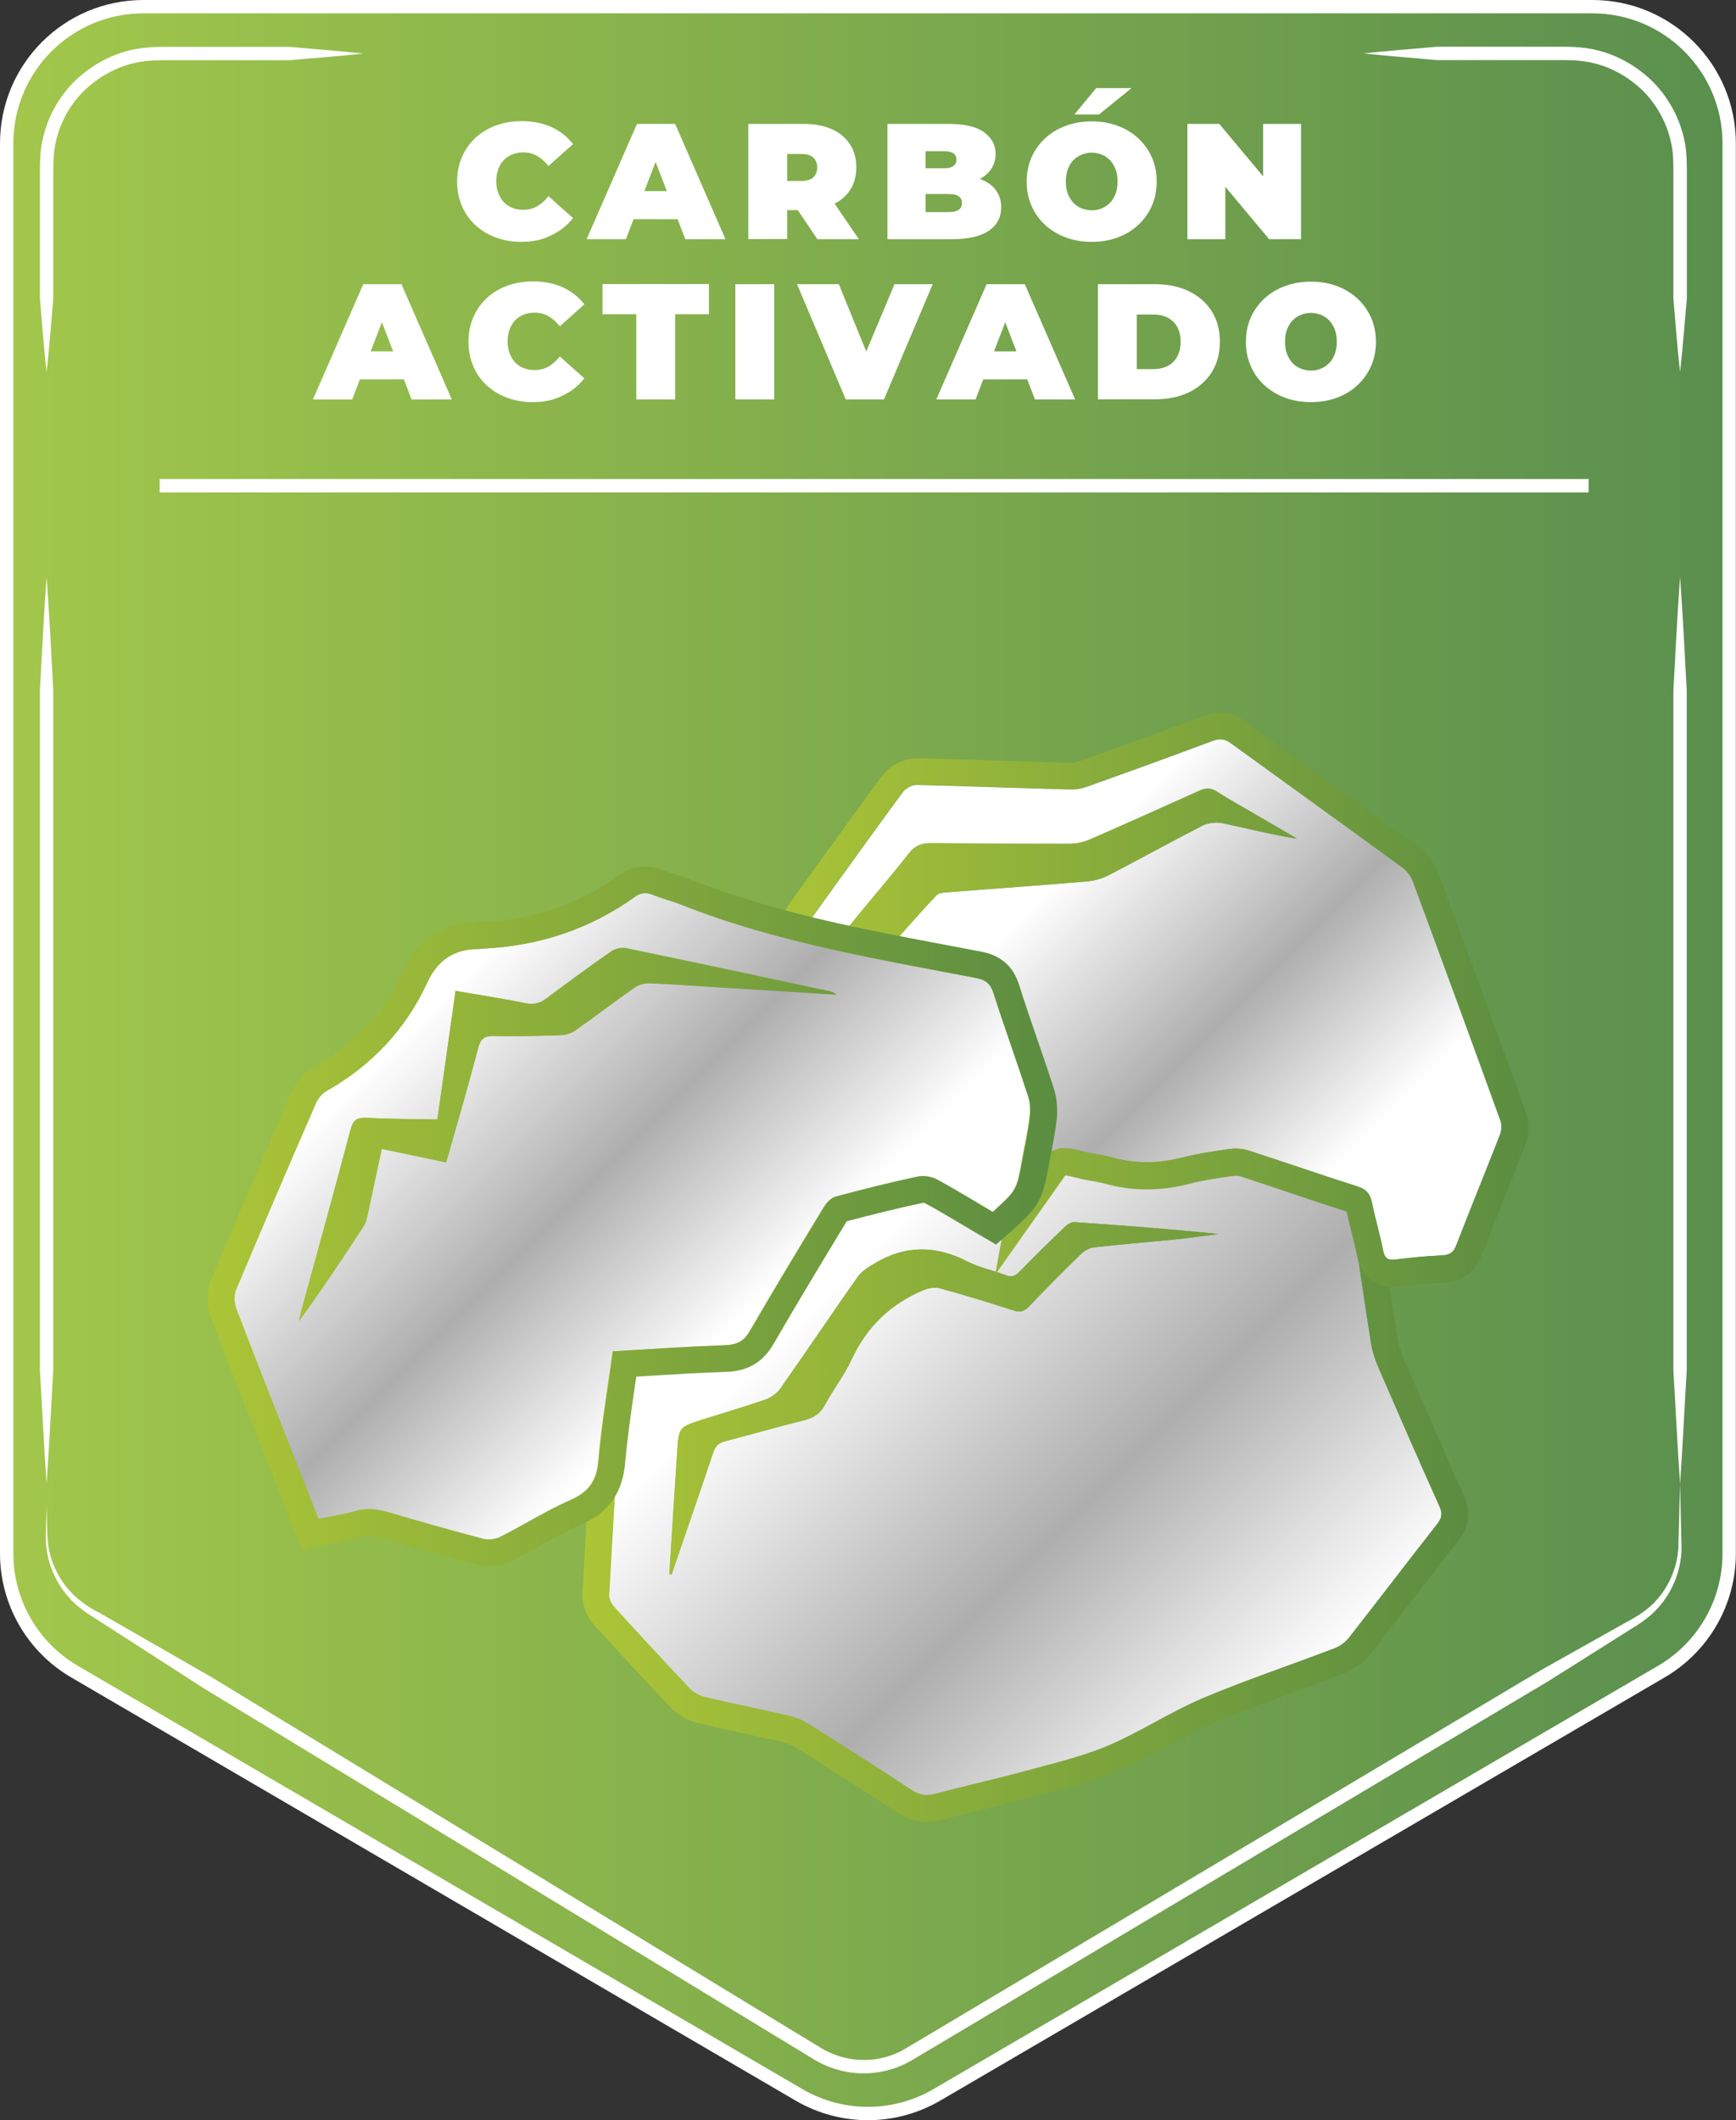 <svg xmlns="http://www.w3.org/2000/svg" xmlns:xlink="http://www.w3.org/1999/xlink" x="0px" y="0px" viewBox="0 0 130.03 158.75" style="enable-background:new 0 0 130.03 158.75;" xml:space="preserve"><rect x="0" y="0" width="130.03" height="158.75" fill="#333333" stroke="none"/> <style type="text/css"> .st0{fill:url(#SVGID_1_);stroke:#FFFFFF;stroke-miterlimit:10;} .st1{fill:none;stroke:#FFFFFF;stroke-miterlimit:10;} .st2{fill:url(#SVGID_2_);} .st3{fill:url(#SVGID_3_);} .st4{fill:url(#SVGID_4_);} .st5{fill:url(#SVGID_5_);} .st6{fill:url(#SVGID_6_);} .st7{fill:url(#SVGID_7_);} .st8{fill:#FFFFFF;} </style> <g id="Layer_1"> <g> <linearGradient id="SVGID_1_" gradientUnits="userSpaceOnUse" x1="-255.507" y1="79.376" x2="-126.478" y2="79.376" gradientTransform="matrix(1 0 0 1 256.007 0)"> <stop offset="0" style="stop-color:#A2C74B"></stop> <stop offset="0.999" style="stop-color:#5A8F4E"></stop> </linearGradient> <path class="st0" d="M0.5,10.74v105.58c0,3.64,1.93,7,5.07,8.84l54.28,31.7c3.19,1.86,7.13,1.86,10.32,0l54.28-31.7 c3.14-1.84,5.07-5.2,5.07-8.84V10.74c0-5.65-4.58-10.24-10.24-10.24H10.74C5.08,0.5,0.5,5.08,0.5,10.74z"></path> <line class="st1" x1="11.96" y1="36.37" x2="118.99" y2="36.37"></line> </g> <g> <g> <linearGradient id="SVGID_2_" gradientUnits="userSpaceOnUse" x1="56.747" y1="88.663" x2="98.294" y2="130.21"> <stop offset="0.158" style="stop-color:#FFFFFF"></stop> <stop offset="0.585" style="stop-color:#AEAEAF"></stop> <stop offset="0.949" style="stop-color:#FFFFFF"></stop> </linearGradient> <path class="st2" d="M107.81,112.79c-1.56-3.49-3.09-6.99-4.61-10.49c-0.25-0.58-0.43-1.2-0.53-1.82 c-0.51-3.26-0.99-6.53-1.45-9.8c-0.08-0.57-0.31-0.84-0.85-1.02c-2.13-0.74-4.25-1.54-6.37-2.28c-0.31-0.11-0.68-0.17-1-0.12 c-1.14,0.18-2.29,0.37-3.41,0.64c-1.92,0.47-3.8,0.61-5.73,0.05c-0.99-0.29-2.04-0.39-3.05-0.64c-0.58-0.14-0.97-0.01-1.39,0.39 c-1.18,1.15-2.39,2.28-3.61,3.42c-0.55,0.52-1.1,1.03-1.66,1.56c-1.53-0.99-3.02-1.99-4.55-2.92c-0.32-0.2-0.82-0.28-1.18-0.19 c-1.66,0.38-3.32,0.81-4.96,1.29c-0.39,0.12-0.82,0.44-1.03,0.79c-1.95,3.19-3.87,6.39-5.76,9.61c-0.3,0.51-0.64,0.7-1.23,0.73 c-2.92,0.13-5.83,0.32-8.8,0.5c-0.02,0.09-0.03,0.16-0.04,0.21c-0.01,0.05-0.02,0.09-0.02,0.14c-0.33,5.55-0.67,11.09-0.98,16.64 c-0.01,0.3,0.19,0.66,0.4,0.89c1.87,2.06,3.76,4.1,5.67,6.12c0.28,0.29,0.7,0.51,1.09,0.6c2.11,0.5,4.24,0.93,6.36,1.42 c0.49,0.12,0.99,0.32,1.42,0.59c2.6,1.63,5.18,3.28,7.75,4.97c0.56,0.36,1.05,0.45,1.69,0.28c2.24-0.59,4.5-1.09,6.74-1.7 c2.09-0.56,4.22-1.05,6.2-1.89c2.45-1.03,4.69-2.53,7.13-3.57c3.25-1.38,6.61-2.49,9.9-3.75c0.41-0.16,0.81-0.46,1.08-0.8 c2.22-2.82,4.39-5.68,6.61-8.51C108,113.66,108.05,113.32,107.81,112.79z M88.09,92.8c-2.04,0.21-4.1,0.37-6.14,0.6 c-0.36,0.04-0.75,0.28-1.02,0.54c-1.31,1.27-2.6,2.57-3.85,3.89c-0.38,0.4-0.71,0.44-1.21,0.28c-1.82-0.59-3.65-1.15-5.49-1.65 c-0.36-0.1-0.83-0.02-1.19,0.13c-2.47,1.03-4.26,2.75-5.4,5.2c-0.54,1.18-1.36,2.22-1.98,3.37c-0.36,0.68-0.86,1-1.58,1.18 c-1.97,0.49-3.91,1.06-5.88,1.56c-0.51,0.13-0.76,0.37-0.93,0.87c-1.02,3.04-2.07,6.07-3.11,9.11c-0.06,0-0.11-0.01-0.17-0.01 c0.2-3.06,0.39-6.11,0.59-9.17c0.12-1.85,0.13-1.85,1.89-2.41c1.57-0.5,3.16-0.96,4.72-1.5c0.42-0.15,0.86-0.47,1.12-0.83 c1.95-2.78,3.84-5.59,5.79-8.36c0.3-0.42,0.78-0.72,1.24-0.99c2.28-1.38,4.58-1.39,6.95-0.16c0.89,0.46,1.91,0.66,2.86,1.02 c0.44,0.17,0.73,0.11,1.06-0.24c1.11-1.14,2.25-2.26,3.4-3.36c0.19-0.18,0.49-0.38,0.72-0.36c3.6,0.24,7.2,0.53,10.8,0.89 C90.22,92.53,89.16,92.69,88.09,92.8z"></path> <linearGradient id="SVGID_3_" gradientUnits="userSpaceOnUse" x1="43.609" y1="110.822" x2="109.96" y2="110.822"> <stop offset="0" style="stop-color:#ACC537"></stop> <stop offset="0.999" style="stop-color:#5B8D41"></stop> </linearGradient> <path class="st3" d="M93.24,87.23c0.26,0,0.53,0.06,0.77,0.14c2.13,0.75,4.24,1.55,6.37,2.28c0.54,0.18,0.77,0.45,0.85,1.02 c0.45,3.27,0.94,6.54,1.45,9.8c0.09,0.62,0.28,1.24,0.53,1.82c1.51,3.51,3.04,7.01,4.61,10.49c0.24,0.52,0.19,0.87-0.16,1.32 c-2.22,2.82-4.39,5.68-6.61,8.51c-0.27,0.34-0.67,0.65-1.08,0.8c-3.29,1.26-6.65,2.38-9.9,3.75c-2.44,1.04-4.69,2.54-7.13,3.57 c-1.98,0.83-4.11,1.32-6.2,1.89c-2.24,0.61-4.5,1.11-6.74,1.7c-0.21,0.06-0.41,0.08-0.59,0.08c-0.38,0-0.73-0.12-1.1-0.36 c-2.57-1.69-5.16-3.34-7.75-4.97c-0.43-0.27-0.93-0.47-1.42-0.59c-2.11-0.49-4.24-0.92-6.35-1.42c-0.39-0.09-0.81-0.32-1.09-0.6 c-1.91-2.02-3.8-4.06-5.67-6.12c-0.21-0.23-0.41-0.59-0.4-0.89c0.31-5.55,0.65-11.09,0.98-16.64c0-0.04,0.01-0.09,0.02-0.14 c0.01-0.06,0.03-0.12,0.04-0.21c2.97-0.18,5.88-0.36,8.8-0.5c0.59-0.03,0.92-0.22,1.23-0.73c1.89-3.22,3.81-6.43,5.76-9.61 c0.21-0.35,0.63-0.67,1.03-0.79c1.63-0.48,3.29-0.91,4.96-1.29c0.1-0.02,0.2-0.03,0.31-0.03c0.3,0,0.63,0.08,0.87,0.23 c1.53,0.93,3.02,1.93,4.55,2.92c0.56-0.52,1.11-1.04,1.66-1.56c1.21-1.14,2.42-2.27,3.61-3.42c0.31-0.3,0.61-0.45,0.97-0.45 c0.13,0,0.27,0.02,0.42,0.06c1.01,0.25,2.06,0.35,3.05,0.64c0.88,0.25,1.75,0.36,2.61,0.36c1.04,0,2.07-0.16,3.12-0.41 c1.12-0.27,2.27-0.46,3.41-0.64C93.08,87.24,93.16,87.23,93.24,87.23 M75.72,95.56c-0.13,0-0.26-0.03-0.42-0.09 c-0.95-0.36-1.96-0.56-2.86-1.02c-1.15-0.59-2.28-0.89-3.4-0.89c-1.2,0-2.38,0.35-3.56,1.06c-0.45,0.27-0.94,0.57-1.24,0.99 c-1.95,2.77-3.84,5.58-5.79,8.36c-0.26,0.36-0.69,0.68-1.12,0.83c-1.56,0.54-3.14,1.01-4.72,1.5c-1.76,0.56-1.77,0.56-1.89,2.41 c-0.21,3.06-0.4,6.11-0.59,9.17c0.06,0,0.12,0.01,0.17,0.01c1.04-3.04,2.1-6.07,3.11-9.11c0.17-0.5,0.41-0.74,0.93-0.87 c1.96-0.5,3.91-1.07,5.88-1.56c0.72-0.18,1.22-0.5,1.58-1.18c0.61-1.15,1.43-2.19,1.98-3.37c1.14-2.45,2.93-4.17,5.4-5.2 c0.25-0.1,0.56-0.18,0.84-0.18c0.12,0,0.24,0.01,0.35,0.04c1.84,0.5,3.67,1.06,5.49,1.65c0.18,0.06,0.33,0.09,0.47,0.09 c0.27,0,0.49-0.11,0.74-0.37c1.26-1.32,2.54-2.62,3.85-3.89c0.27-0.26,0.66-0.5,1.02-0.54c2.04-0.24,4.09-0.4,6.14-0.6 c1.07-0.11,2.13-0.27,3.19-0.4c-3.6-0.37-7.2-0.65-10.8-0.89c-0.01,0-0.02,0-0.03,0c-0.23,0-0.51,0.19-0.69,0.36 c-1.15,1.1-2.29,2.22-3.4,3.36C76.15,95.45,75.95,95.56,75.72,95.56 M93.24,85.23c-0.18,0-0.35,0.01-0.52,0.04 c-1.22,0.19-2.4,0.39-3.59,0.68c-0.98,0.24-1.85,0.35-2.65,0.35c-0.72,0-1.39-0.09-2.05-0.29c-0.66-0.19-1.3-0.31-1.92-0.42 c-0.43-0.08-0.83-0.15-1.21-0.24c-0.31-0.08-0.6-0.11-0.89-0.11c-0.87,0-1.66,0.34-2.36,1.01c-1.2,1.16-2.43,2.32-3.59,3.4 l-0.52,0.48c-1.07-0.7-2.18-1.42-3.29-2.1c-0.54-0.33-1.22-0.52-1.91-0.52c-0.27,0-0.53,0.03-0.77,0.09 c-1.76,0.4-3.47,0.85-5.07,1.32c-0.87,0.25-1.7,0.9-2.17,1.67c-1.81,2.96-3.66,6.04-5.63,9.39c-2.21,0.1-4.42,0.24-6.57,0.37 l-2,0.12l-1.57,0.09l-0.28,1.55l-0.01,0.06c-0.01,0.04-0.02,0.08-0.02,0.11c-0.03,0.12-0.04,0.23-0.05,0.35l0,0.04l0,0.04 l-0.13,2.12c-0.29,4.76-0.58,9.68-0.85,14.53c-0.05,1.19,0.69,2.09,0.91,2.34c2.05,2.25,3.91,4.26,5.7,6.15 c0.56,0.58,1.32,1,2.1,1.18c1.11,0.26,2.25,0.51,3.39,0.76c0.99,0.22,1.98,0.43,2.96,0.66c0.29,0.07,0.58,0.19,0.82,0.33 c2.9,1.82,5.42,3.44,7.72,4.95c0.71,0.46,1.43,0.69,2.2,0.69c0.36,0,0.72-0.05,1.11-0.15c1.01-0.27,2.03-0.52,3.06-0.77 c1.21-0.3,2.46-0.6,3.69-0.94c0.38-0.1,0.77-0.21,1.16-0.31c1.75-0.46,3.55-0.93,5.29-1.66c1.32-0.56,2.57-1.23,3.78-1.88 c1.15-0.62,2.24-1.21,3.36-1.69c2.03-0.86,4.16-1.64,6.23-2.39c1.21-0.44,2.41-0.88,3.61-1.34c0.74-0.29,1.44-0.81,1.93-1.43 c1.11-1.42,2.21-2.84,3.31-4.27c1.09-1.42,2.19-2.83,3.29-4.24c0.82-1.03,0.96-2.17,0.41-3.37c-1.45-3.23-2.95-6.66-4.59-10.47 c-0.18-0.43-0.32-0.89-0.39-1.33c-0.52-3.32-1-6.61-1.44-9.77c-0.19-1.32-0.92-2.21-2.19-2.64c-1.19-0.41-2.37-0.84-3.55-1.27 c-0.93-0.34-1.87-0.68-2.8-1.01C94.21,85.32,93.71,85.23,93.24,85.23L93.24,85.23z"></path> </g> <g> <linearGradient id="SVGID_4_" gradientUnits="userSpaceOnUse" x1="76.097" y1="60.482" x2="102.912" y2="87.296"> <stop offset="0.158" style="stop-color:#FFFFFF"></stop> <stop offset="0.585" style="stop-color:#AEAEAF"></stop> <stop offset="0.949" style="stop-color:#FFFFFF"></stop> </linearGradient> <path class="st4" d="M63.63,69.36c-0.33,0.41-0.64,0.59-1.14,0.47c-0.03-0.01-0.07-0.02-0.11-0.03c-0.6-0.19-1.23-0.3-1.94-0.46 c0.15-0.24,0.24-0.43,0.36-0.6c2.27-3.15,4.53-6.31,6.83-9.43c0.21-0.29,0.69-0.54,1.04-0.53c3.85,0.09,7.69,0.24,11.54,0.34 c0.42,0.01,0.87-0.08,1.27-0.23c3.13-1.12,6.27-2.25,9.38-3.42c0.53-0.2,0.9-0.13,1.34,0.19c4.27,3.1,8.55,6.17,12.81,9.28 c0.35,0.25,0.66,0.66,0.81,1.06c2.2,5.94,4.38,11.9,6.54,17.86c0.12,0.31,0.12,0.74,0,1.06c-1.08,2.78-2.22,5.54-3.29,8.32 c-0.21,0.55-0.5,0.73-1.08,0.76c-1.15,0.05-2.31,0.16-3.46,0.31c-0.57,0.07-0.82-0.07-0.94-0.66c-0.24-1.22-0.6-2.42-0.85-3.64 c-0.13-0.63-0.42-0.96-1.06-1.17c-2.47-0.78-4.91-1.63-7.37-2.43c-0.27-0.09-0.53-0.18-0.8-0.26c-0.44-0.14-0.97-0.17-1.43-0.11 c-1.21,0.17-2.42,0.35-3.59,0.65c-1.78,0.45-3.53,0.47-5.3-0.04c-0.69-0.2-1.43-0.25-2.13-0.44c-1.1-0.3-2.16-0.5-2.98,0.66 c0.25-1.39,0.53-2.78,0.74-4.17c0.06-0.44,0.04-0.93-0.1-1.35c-0.9-2.72-1.85-5.42-2.75-8.14c-0.17-0.5-0.43-0.72-0.96-0.83 c-0.56-0.11-1.12-0.22-1.68-0.33c-2.13-0.43-4.27-0.88-6.51-1.34c1.16-1.3,2.22-2.51,3.33-3.68c0.16-0.17,0.53-0.19,0.8-0.21 c3.49-0.28,6.99-0.52,10.49-0.82c0.56-0.05,1.13-0.22,1.63-0.48c2.34-1.21,4.64-2.49,6.98-3.69c0.44-0.22,1.06-0.29,1.54-0.18 c1.83,0.38,3.65,0.86,5.54,1.15c-0.93-0.54-1.86-1.09-2.79-1.63c-1.08-0.63-2.17-1.23-3.22-1.9c-0.45-0.28-0.81-0.27-1.27-0.06 c-2.75,1.24-5.49,2.47-8.25,3.67c-0.44,0.19-0.94,0.3-1.42,0.31c-3.48,0.01-6.95,0-10.43-0.04c-0.72-0.01-1.22,0.18-1.69,0.77 C66.64,65.76,65.1,67.53,63.63,69.36z"></path> <linearGradient id="SVGID_5_" gradientUnits="userSpaceOnUse" x1="57.301" y1="74.838" x2="114.475" y2="74.838"> <stop offset="0" style="stop-color:#ACC537"></stop> <stop offset="0.999" style="stop-color:#5B8D41"></stop> </linearGradient> <path class="st5" d="M91.42,55.36c0.28,0,0.52,0.1,0.8,0.3c4.27,3.1,8.55,6.17,12.81,9.28c0.35,0.25,0.66,0.66,0.81,1.06 c2.2,5.94,4.38,11.9,6.54,17.86c0.12,0.31,0.12,0.74,0,1.06c-1.08,2.78-2.22,5.54-3.29,8.32c-0.21,0.55-0.5,0.73-1.08,0.76 c-1.15,0.05-2.31,0.16-3.46,0.31c-0.09,0.01-0.17,0.02-0.24,0.02c-0.4,0-0.6-0.18-0.7-0.68c-0.24-1.22-0.6-2.42-0.85-3.64 c-0.13-0.63-0.42-0.96-1.06-1.17c-2.47-0.78-4.91-1.63-7.37-2.43c-0.27-0.09-0.53-0.18-0.8-0.26C93.23,86.05,92.9,86,92.58,86 c-0.16,0-0.32,0.01-0.47,0.03c-1.21,0.17-2.42,0.35-3.59,0.65c-0.88,0.22-1.75,0.34-2.62,0.34c-0.89,0-1.78-0.12-2.68-0.38 c-0.69-0.2-1.43-0.25-2.13-0.44c-0.46-0.12-0.91-0.23-1.34-0.23c-0.6,0-1.16,0.21-1.64,0.89c0.25-1.39,0.53-2.78,0.74-4.17 c0.06-0.44,0.04-0.93-0.1-1.35c-0.9-2.72-1.85-5.42-2.75-8.14c-0.17-0.5-0.43-0.72-0.96-0.83c-0.56-0.11-1.12-0.22-1.69-0.33 c-2.13-0.43-4.27-0.88-6.51-1.34c1.16-1.3,2.22-2.51,3.33-3.68c0.16-0.17,0.53-0.19,0.8-0.21c3.49-0.28,6.99-0.52,10.49-0.82 c0.56-0.05,1.13-0.22,1.63-0.48c2.34-1.21,4.64-2.49,6.98-3.69c0.3-0.15,0.69-0.23,1.06-0.23c0.17,0,0.33,0.02,0.48,0.05 c1.83,0.38,3.65,0.86,5.54,1.15c-0.93-0.54-1.86-1.09-2.79-1.63c-1.08-0.63-2.17-1.23-3.22-1.9c-0.24-0.15-0.45-0.22-0.67-0.22 c-0.19,0-0.39,0.05-0.61,0.15c-2.75,1.24-5.49,2.47-8.25,3.67c-0.44,0.19-0.94,0.3-1.42,0.31c-0.78,0-1.56,0-2.34,0 c-2.69,0-5.39-0.01-8.08-0.05c-0.02,0-0.03,0-0.05,0c-0.7,0-1.19,0.19-1.64,0.77c-1.45,1.84-3,3.61-4.47,5.44 c-0.26,0.33-0.51,0.51-0.85,0.51c-0.09,0-0.18-0.01-0.29-0.04c-0.03-0.01-0.07-0.02-0.11-0.03c-0.6-0.19-1.23-0.3-1.94-0.46 c0.15-0.24,0.24-0.43,0.36-0.6c2.27-3.15,4.53-6.31,6.83-9.43c0.21-0.28,0.68-0.53,1.03-0.53c0,0,0.01,0,0.01,0 c3.85,0.09,7.69,0.24,11.54,0.34c0.03,0,0.05,0,0.08,0c0.4,0,0.81-0.09,1.19-0.23c3.13-1.12,6.27-2.25,9.38-3.42 C91.08,55.4,91.25,55.36,91.42,55.36 M91.42,53.36c-0.41,0-0.81,0.08-1.24,0.24c-2.75,1.03-5.73,2.11-9.36,3.41 c-0.2,0.07-0.38,0.11-0.52,0.11c-1.65-0.04-3.27-0.1-4.89-0.15c-2.23-0.07-4.45-0.14-6.68-0.19l-0.02,0h-0.03 c-0.99,0-2.05,0.54-2.64,1.35c-1.87,2.54-3.74,5.14-5.56,7.66l-1.29,1.79c-0.14,0.19-0.24,0.37-0.34,0.53 c-0.03,0.06-0.07,0.13-0.11,0.2l-1.44,2.37l2.7,0.62c0.23,0.05,0.46,0.1,0.68,0.15c0.42,0.09,0.78,0.16,1.1,0.27 c0.07,0.02,0.15,0.04,0.23,0.07c0.26,0.06,0.52,0.1,0.77,0.1c0.12,0,0.25-0.01,0.37-0.02l-0.1,0.12l3.4,0.7l1.73,0.36 c1.63,0.34,3.21,0.67,4.79,0.98l0.85,0.17l0.43,0.09c0.38,1.12,0.76,2.23,1.14,3.35c0.5,1.46,0.99,2.91,1.48,4.37 c0.03,0.08,0.04,0.26,0.02,0.43c-0.15,0.96-0.33,1.95-0.51,2.92c-0.07,0.4-0.15,0.79-0.22,1.19l-1.62,8.9l5.22-7.39 c0.01-0.02,0.02-0.03,0.03-0.04c0.25,0.01,0.6,0.11,0.8,0.16c0.42,0.11,0.84,0.19,1.2,0.25c0.33,0.06,0.63,0.11,0.89,0.18 c1.05,0.3,2.14,0.45,3.22,0.45c1.02,0,2.06-0.13,3.11-0.4c1.09-0.28,2.27-0.46,3.38-0.61c0.06-0.01,0.12-0.01,0.19-0.01 c0.13,0,0.26,0.02,0.35,0.05c0.26,0.08,0.51,0.16,0.76,0.25c0.98,0.32,1.94,0.64,2.9,0.97c1.39,0.47,2.83,0.95,4.27,1.41 c0.12,0.55,0.25,1.07,0.38,1.57c0.16,0.62,0.3,1.21,0.42,1.79c0.29,1.43,1.28,2.29,2.66,2.29c0.15,0,0.31-0.01,0.49-0.03 c1.21-0.15,2.29-0.25,3.3-0.29c1.74-0.08,2.51-1.14,2.86-2.03c0.54-1.39,1.09-2.77,1.64-4.15c0.56-1.39,1.11-2.78,1.65-4.17 c0.29-0.77,0.3-1.69,0.01-2.47c-2.14-5.92-4.35-11.93-6.54-17.86c-0.29-0.77-0.84-1.49-1.51-1.98c-2.45-1.79-4.9-3.56-7.36-5.33 c-1.82-1.31-3.64-2.63-5.46-3.95C92.76,53.58,92.12,53.36,91.42,53.36L91.42,53.36z"></path> </g> <g> <linearGradient id="SVGID_6_" gradientUnits="userSpaceOnUse" x1="26.94" y1="71.696" x2="56.172" y2="100.928"> <stop offset="0.158" style="stop-color:#FFFFFF"></stop> <stop offset="0.585" style="stop-color:#AEAEAF"></stop> <stop offset="0.949" style="stop-color:#FFFFFF"></stop> </linearGradient> <path class="st6" d="M77.01,82.09c-0.84-2.59-1.77-5.14-2.6-7.74c-0.23-0.71-0.59-0.99-1.3-1.12c-3.64-0.7-7.29-1.35-10.9-2.16 c-3.8-0.86-7.56-1.89-11.21-3.34c-0.67-0.27-1.39-0.43-2.05-0.71c-0.54-0.23-1-0.18-1.46,0.16c-3.39,2.42-7.18,3.65-11.32,3.85 c-0.09,0-0.17,0.03-0.26,0.03c-1.88-0.02-3.14,0.78-3.96,2.55c-1.62,3.51-4.17,6.19-7.55,8.1c-0.34,0.19-0.63,0.59-0.8,0.97 c-2.01,4.62-4,9.25-5.95,13.89c-0.17,0.39-0.15,0.96,0,1.37c1.16,3.09,2.38,6.15,3.59,9.22c0.85,2.18,1.71,4.35,2.59,6.58 c0.96-0.2,1.88-0.34,2.76-0.59c0.88-0.26,1.69-0.15,2.54,0.1c2.33,0.69,4.67,1.35,7.02,1.97c0.39,0.11,0.92,0.05,1.29-0.13 c1.78-0.9,3.48-1.98,5.3-2.78c1.39-0.61,1.95-1.47,2.07-2.97c0.19-2.25,0.55-4.49,0.88-6.78c0.06-0.45,0.13-0.91,0.19-1.37 c2.9-0.17,5.67-0.36,8.44-0.46c0.88-0.03,1.39-0.3,1.84-1.08c1.81-3.13,3.69-6.23,5.57-9.32c0.19-0.31,0.53-0.64,0.86-0.73 c2.04-0.55,4.1-1.06,6.16-1.5c0.44-0.09,1.02,0.02,1.43,0.24c1.42,0.77,2.79,1.62,4.15,2.42c0.23-0.2,0.42-0.38,0.59-0.54 c1.21-1.12,1.26-1.36,1.61-3.28c0.19-1.05,0.43-2.1,0.56-3.16C77.2,83.22,77.18,82.61,77.01,82.09z M53.13,73.88 c-1.5-0.09-3-0.21-4.51-0.26c-0.36-0.01-0.79,0.12-1.09,0.33c-1.5,1.04-2.94,2.16-4.43,3.2c-0.3,0.21-0.73,0.35-1.1,0.36 c-1.68,0.06-3.36,0.09-5.04,0.06c-0.72-0.02-0.98,0.25-1.15,0.93c-0.66,2.55-1.4,5.08-2.12,7.61c-0.08,0.27-0.16,0.54-0.27,0.92 c-1.65-0.35-3.2-0.67-4.82-1.01c-0.36,1.64-0.69,3.22-1.03,4.8c-0.08,0.34-0.13,0.71-0.32,0.98c-1.56,2.39-3.15,4.77-4.85,7.11 c0.06-0.27,0.12-0.53,0.18-0.79c1.24-4.52,2.49-9.04,3.69-13.57c0.19-0.71,0.5-0.89,1.19-0.85c1.73,0.09,3.47,0.09,5.3,0.12 c0.45-3.21,0.91-6.4,1.36-9.63c1.83,0.31,3.57,0.59,5.3,0.93c0.59,0.12,1.03-0.01,1.51-0.37c1.6-1.2,3.21-2.38,4.85-3.52 c0.29-0.2,0.75-0.32,1.09-0.25c5.07,1.05,10.14,2.13,15.2,3.21c0.19,0.04,0.38,0.11,0.56,0.26 C59.46,74.27,56.29,74.08,53.13,73.88z"></path> <linearGradient id="SVGID_7_" gradientUnits="userSpaceOnUse" x1="15.553" y1="91.075" x2="79.172" y2="91.075"> <stop offset="0" style="stop-color:#ACC537"></stop> <stop offset="0.999" style="stop-color:#5B8D41"></stop> </linearGradient> <path class="st7" d="M48.33,66.88c0.2,0,0.4,0.05,0.62,0.14c0.67,0.27,1.38,0.44,2.05,0.71c3.65,1.45,7.41,2.48,11.21,3.34 c3.61,0.81,7.26,1.46,10.9,2.16c0.71,0.14,1.07,0.41,1.3,1.12c0.83,2.59,1.76,5.15,2.6,7.74c0.17,0.52,0.19,1.13,0.12,1.68 c-0.13,1.06-0.36,2.11-0.56,3.16c-0.35,1.92-0.4,2.16-1.61,3.28c-0.17,0.16-0.37,0.34-0.59,0.54c-1.36-0.8-2.73-1.65-4.15-2.42 c-0.31-0.17-0.72-0.27-1.09-0.27c-0.12,0-0.24,0.01-0.34,0.03c-2.07,0.44-4.12,0.95-6.16,1.5c-0.33,0.09-0.68,0.42-0.86,0.73 c-1.88,3.09-3.76,6.19-5.57,9.32c-0.45,0.77-0.97,1.05-1.84,1.08c-2.78,0.1-5.55,0.29-8.44,0.46c-0.06,0.46-0.13,0.92-0.19,1.37 c-0.33,2.29-0.68,4.53-0.88,6.78c-0.13,1.5-0.68,2.36-2.07,2.97c-1.82,0.8-3.52,1.88-5.3,2.78c-0.24,0.12-0.55,0.19-0.85,0.19 c-0.15,0-0.3-0.02-0.44-0.05c-2.35-0.62-4.69-1.27-7.02-1.97c-0.51-0.15-1-0.25-1.5-0.25c-0.34,0-0.69,0.05-1.04,0.15 c-0.88,0.26-1.8,0.39-2.76,0.59c-0.88-2.23-1.74-4.4-2.59-6.58c-1.21-3.07-2.42-6.13-3.59-9.22c-0.15-0.41-0.17-0.98,0-1.37 c1.95-4.64,3.94-9.27,5.95-13.89c0.16-0.37,0.45-0.77,0.8-0.97c3.37-1.91,5.93-4.59,7.55-8.1c0.8-1.75,2.05-2.55,3.9-2.55 c0.02,0,0.04,0,0.06,0c0.09,0,0.17-0.03,0.26-0.03c4.14-0.2,7.93-1.43,11.32-3.85C47.77,66.98,48.04,66.88,48.33,66.88 M39.82,75.17c-0.13,0-0.26-0.01-0.4-0.04c-1.73-0.34-3.47-0.62-5.3-0.93c-0.45,3.23-0.91,6.42-1.36,9.63 c-1.83-0.04-3.57-0.04-5.3-0.12c-0.06,0-0.11-0.01-0.17-0.01c-0.58,0-0.85,0.2-1.03,0.86c-1.2,4.53-2.45,9.05-3.69,13.57 c-0.07,0.26-0.12,0.53-0.18,0.79c1.71-2.34,3.29-4.72,4.85-7.11c0.18-0.28,0.24-0.65,0.32-0.98c0.35-1.57,0.68-3.16,1.03-4.8 c1.62,0.34,3.17,0.66,4.82,1.01c0.11-0.37,0.2-0.64,0.27-0.92c0.71-2.54,1.45-5.06,2.12-7.61c0.17-0.66,0.42-0.93,1.09-0.93 c0.02,0,0.04,0,0.06,0c0.43,0.01,0.86,0.01,1.29,0.01c1.25,0,2.5-0.03,3.75-0.07c0.37-0.01,0.8-0.15,1.1-0.36 c1.49-1.05,2.94-2.16,4.43-3.2c0.29-0.2,0.69-0.33,1.04-0.33c0.02,0,0.03,0,0.05,0c1.51,0.05,3.01,0.17,4.51,0.26 c3.16,0.2,6.33,0.39,9.5,0.59c-0.18-0.15-0.36-0.22-0.56-0.26c-5.06-1.08-10.13-2.16-15.2-3.21c-0.07-0.01-0.13-0.02-0.21-0.02 c-0.3,0-0.65,0.11-0.88,0.27c-1.64,1.14-3.25,2.32-4.85,3.52C40.57,75.04,40.23,75.17,39.82,75.17 M48.33,64.88 c-0.71,0-1.38,0.23-2.01,0.68c-3.01,2.15-6.36,3.29-10.25,3.48c-0.1,0.01-0.2,0.02-0.29,0.03c-2.62,0.02-4.52,1.27-5.64,3.72 c-1.4,3.05-3.66,5.47-6.71,7.19c-0.97,0.55-1.47,1.52-1.64,1.91c-1.66,3.82-3.83,8.84-5.96,13.92c-0.36,0.84-0.37,1.94-0.02,2.85 c0.93,2.48,1.92,4.98,2.87,7.4l0.73,1.85c0.7,1.79,1.41,3.59,2.13,5.41l0.46,1.17l0.62,1.57l1.65-0.35 c0.28-0.06,0.56-0.11,0.84-0.17c0.67-0.13,1.37-0.26,2.06-0.47c0.16-0.05,0.32-0.07,0.48-0.07c0.26,0,0.55,0.05,0.93,0.16 c2.43,0.72,4.82,1.39,7.08,1.98c0.29,0.08,0.61,0.12,0.95,0.12c0.62,0,1.24-0.14,1.75-0.4c0.73-0.37,1.45-0.76,2.14-1.15 c1.05-0.58,2.05-1.13,3.07-1.58c2.03-0.89,3.07-2.36,3.26-4.63c0.16-1.82,0.42-3.63,0.7-5.54l0.13-0.88 c0.2-0.01,0.4-0.02,0.61-0.04c2.12-0.13,4.13-0.25,6.16-0.32c1.58-0.05,2.72-0.73,3.5-2.07c1.77-3.06,3.61-6.1,5.49-9.2 c2.07-0.55,3.95-1.01,5.73-1.39c0.04,0,0.1,0.02,0.13,0.03c0.95,0.51,1.92,1.09,2.86,1.65c0.41,0.24,0.81,0.49,1.22,0.72 l1.25,0.73l1.09-0.96c0.24-0.21,0.45-0.4,0.63-0.57c1.63-1.5,1.82-2.2,2.22-4.38c0.05-0.29,0.11-0.58,0.17-0.87 c0.15-0.78,0.31-1.58,0.41-2.41c0.08-0.63,0.11-1.58-0.21-2.54c-0.39-1.22-0.81-2.43-1.23-3.65c-0.46-1.34-0.93-2.72-1.36-4.07 c-0.44-1.39-1.36-2.2-2.82-2.48c-0.88-0.17-1.75-0.33-2.63-0.5c-2.71-0.51-5.51-1.04-8.22-1.65c-4.33-0.98-7.8-2.01-10.91-3.25 c-0.4-0.16-0.78-0.28-1.15-0.39c-0.32-0.1-0.63-0.2-0.89-0.3C49.26,64.98,48.79,64.88,48.33,64.88L48.33,64.88z"></path> </g> </g> <g> <g> <path class="st8" d="M39.05,18.11c-0.69,0-1.33-0.11-1.92-0.33s-1.1-0.53-1.53-0.93c-0.43-0.4-0.77-0.88-1-1.43 c-0.24-0.55-0.36-1.16-0.36-1.83c0-0.67,0.12-1.27,0.36-1.83c0.24-0.55,0.57-1.03,1-1.43s0.94-0.71,1.53-0.93 s1.23-0.33,1.92-0.33c0.85,0,1.6,0.15,2.25,0.44c0.65,0.3,1.19,0.72,1.62,1.28l-1.84,1.64c-0.25-0.32-0.54-0.57-0.84-0.75 s-0.66-0.27-1.04-0.27c-0.3,0-0.58,0.05-0.83,0.15c-0.25,0.1-0.46,0.24-0.64,0.43s-0.31,0.42-0.41,0.68 c-0.1,0.27-0.15,0.57-0.15,0.89c0,0.33,0.05,0.63,0.15,0.89c0.1,0.27,0.24,0.5,0.41,0.68c0.18,0.19,0.39,0.33,0.64,0.43 c0.25,0.1,0.52,0.15,0.83,0.15c0.39,0,0.73-0.09,1.04-0.27s0.59-0.42,0.84-0.75l1.84,1.64c-0.43,0.55-0.97,0.98-1.62,1.28 C40.65,17.96,39.9,18.11,39.05,18.11z"></path> <path class="st8" d="M43.94,17.91l3.77-8.63h2.86l3.77,8.63h-3.01l-2.79-7.25h1.13l-2.79,7.25H43.94z M46.18,16.41l0.74-2.1h3.97 l0.74,2.1H46.18z"></path> <path class="st8" d="M56.05,17.91V9.28h4.16c0.81,0,1.5,0.13,2.09,0.39c0.59,0.26,1.04,0.64,1.36,1.13 c0.32,0.49,0.48,1.07,0.48,1.73s-0.16,1.24-0.48,1.72c-0.32,0.48-0.78,0.85-1.36,1.1s-1.28,0.38-2.09,0.38h-2.54l1.29-1.2v3.37 H56.05z M58.96,14.87l-1.29-1.32h2.36c0.4,0,0.7-0.09,0.89-0.27s0.29-0.43,0.29-0.74s-0.1-0.56-0.29-0.74 c-0.19-0.18-0.49-0.27-0.89-0.27h-2.36l1.29-1.32V14.87z M61.22,17.91l-2.12-3.15h3.08l2.15,3.15H61.22z"></path> <path class="st8" d="M66.47,17.91V9.28h4.61c1.19,0,2.07,0.21,2.64,0.63c0.57,0.42,0.85,0.96,0.85,1.62 c0,0.44-0.12,0.82-0.36,1.17c-0.24,0.34-0.59,0.61-1.05,0.81c-0.46,0.2-1.03,0.3-1.7,0.3l0.25-0.67c0.67,0,1.26,0.09,1.75,0.28 c0.49,0.19,0.87,0.46,1.13,0.82c0.27,0.36,0.4,0.79,0.4,1.29c0,0.75-0.31,1.33-0.93,1.75c-0.62,0.42-1.53,0.63-2.72,0.63H66.47z M69.34,15.88h1.75c0.32,0,0.56-0.06,0.72-0.17c0.16-0.11,0.24-0.28,0.24-0.51c0-0.22-0.08-0.39-0.24-0.5s-0.4-0.17-0.72-0.17 h-1.95V12.6h1.55c0.33,0,0.57-0.05,0.72-0.17c0.15-0.11,0.23-0.27,0.23-0.47c0-0.21-0.08-0.38-0.23-0.48 c-0.15-0.11-0.39-0.16-0.72-0.16h-1.36V15.88z"></path> <path class="st8" d="M81.77,18.11c-0.7,0-1.35-0.11-1.94-0.33c-0.6-0.22-1.11-0.54-1.55-0.94s-0.78-0.89-1.02-1.44 c-0.24-0.55-0.36-1.15-0.36-1.8c0-0.66,0.12-1.26,0.36-1.81c0.24-0.55,0.58-1.02,1.02-1.43s0.95-0.72,1.55-0.94 c0.6-0.22,1.24-0.33,1.94-0.33c0.71,0,1.36,0.11,1.95,0.33c0.59,0.22,1.11,0.54,1.54,0.94s0.78,0.88,1.02,1.43 s0.36,1.15,0.36,1.81c0,0.65-0.12,1.25-0.36,1.8s-0.58,1.03-1.02,1.44s-0.95,0.72-1.54,0.94C83.13,18,82.48,18.11,81.77,18.11z M81.77,15.75c0.27,0,0.52-0.05,0.76-0.15s0.44-0.24,0.62-0.42c0.18-0.19,0.31-0.41,0.41-0.68s0.15-0.57,0.15-0.91 c0-0.34-0.05-0.64-0.15-0.91c-0.1-0.27-0.24-0.49-0.41-0.68c-0.18-0.18-0.38-0.33-0.62-0.42s-0.49-0.15-0.76-0.15 c-0.27,0-0.52,0.05-0.76,0.15s-0.44,0.24-0.62,0.42c-0.18,0.19-0.31,0.41-0.41,0.68c-0.1,0.27-0.15,0.57-0.15,0.91 c0,0.34,0.05,0.64,0.15,0.91s0.24,0.49,0.41,0.68c0.18,0.18,0.38,0.33,0.62,0.42S81.5,15.75,81.77,15.75z M80.47,8.58L82.1,6.6 h2.65l-2.43,1.97H80.47z"></path> <path class="st8" d="M88.94,17.91V9.28h2.39l4.39,5.25h-1.11V9.28h2.84v8.63h-2.39l-4.39-5.25h1.11v5.25H88.94z"></path> <path class="st8" d="M23.44,29.91l3.77-8.63h2.86l3.77,8.63h-3.01l-2.79-7.25h1.13l-2.79,7.25H23.44z M25.69,28.41l0.74-2.1h3.97 l0.74,2.1H25.69z"></path> <path class="st8" d="M39.9,30.11c-0.69,0-1.33-0.11-1.92-0.33s-1.1-0.53-1.53-0.93c-0.43-0.4-0.77-0.88-1-1.43 c-0.24-0.55-0.36-1.16-0.36-1.83c0-0.67,0.12-1.27,0.36-1.83c0.24-0.55,0.57-1.03,1-1.43s0.94-0.71,1.53-0.93 s1.23-0.33,1.92-0.33c0.85,0,1.6,0.15,2.25,0.44c0.65,0.3,1.19,0.72,1.62,1.28l-1.84,1.64c-0.25-0.32-0.54-0.57-0.84-0.75 s-0.66-0.27-1.04-0.27c-0.3,0-0.58,0.05-0.83,0.15c-0.25,0.1-0.46,0.24-0.64,0.43s-0.31,0.42-0.41,0.68 c-0.1,0.27-0.15,0.57-0.15,0.89c0,0.33,0.05,0.63,0.15,0.89c0.1,0.27,0.24,0.5,0.41,0.68c0.18,0.19,0.39,0.33,0.64,0.43 c0.25,0.1,0.52,0.15,0.83,0.15c0.39,0,0.73-0.09,1.04-0.27s0.59-0.42,0.84-0.75l1.84,1.64c-0.43,0.55-0.97,0.98-1.62,1.28 C41.5,29.96,40.75,30.11,39.9,30.11z"></path> <path class="st8" d="M47.66,29.91v-6.38h-2.53v-2.26h7.97v2.26h-2.53v6.38H47.66z"></path> <path class="st8" d="M55.08,29.91v-8.63h2.91v8.63H55.08z"></path> <path class="st8" d="M63.35,29.91l-3.65-8.63h3.13l2.97,7.29h-1.86L67,21.28h2.86l-3.65,8.63H63.35z"></path> <path class="st8" d="M70.13,29.91l3.77-8.63h2.86l3.77,8.63h-3.01l-2.79-7.25h1.13l-2.79,7.25H70.13z M72.38,28.41l0.74-2.1h3.97 l0.74,2.1H72.38z"></path> <path class="st8" d="M82.24,29.91v-8.63h4.26c0.96,0,1.81,0.17,2.54,0.52c0.73,0.35,1.3,0.85,1.71,1.49 c0.41,0.64,0.62,1.41,0.62,2.29c0,0.9-0.21,1.67-0.62,2.31s-0.98,1.14-1.71,1.49c-0.73,0.35-1.58,0.52-2.54,0.52H82.24z M85.15,27.64h1.22c0.41,0,0.77-0.08,1.08-0.23c0.31-0.16,0.55-0.39,0.72-0.7c0.17-0.31,0.26-0.68,0.26-1.13 c0-0.44-0.09-0.81-0.26-1.11c-0.17-0.3-0.41-0.53-0.72-0.69c-0.31-0.16-0.67-0.23-1.08-0.23h-1.22V27.64z"></path> <path class="st8" d="M98.19,30.11c-0.7,0-1.35-0.11-1.94-0.33c-0.6-0.22-1.11-0.54-1.55-0.94s-0.78-0.89-1.02-1.44 c-0.24-0.55-0.36-1.15-0.36-1.8c0-0.66,0.12-1.26,0.36-1.81c0.24-0.55,0.58-1.02,1.02-1.43s0.95-0.72,1.55-0.94 c0.6-0.22,1.24-0.33,1.94-0.33c0.71,0,1.36,0.11,1.95,0.33c0.59,0.22,1.11,0.54,1.54,0.94s0.78,0.88,1.02,1.43 s0.36,1.15,0.36,1.81c0,0.65-0.12,1.25-0.36,1.8s-0.58,1.03-1.02,1.44s-0.95,0.72-1.54,0.94C99.55,30,98.9,30.11,98.19,30.11z M98.19,27.75c0.27,0,0.52-0.05,0.76-0.15s0.44-0.24,0.62-0.42c0.18-0.19,0.31-0.41,0.41-0.68s0.15-0.57,0.15-0.91 c0-0.34-0.05-0.64-0.15-0.91c-0.1-0.27-0.24-0.49-0.41-0.68c-0.18-0.18-0.38-0.33-0.62-0.42s-0.49-0.15-0.76-0.15 c-0.27,0-0.52,0.05-0.76,0.15s-0.44,0.24-0.62,0.42c-0.18,0.19-0.31,0.41-0.41,0.68c-0.1,0.27-0.15,0.57-0.15,0.91 c0,0.34,0.05,0.64,0.15,0.91s0.24,0.49,0.41,0.68c0.18,0.18,0.38,0.33,0.62,0.42S97.92,27.75,98.19,27.75z"></path> </g> </g> <g> <g> <path class="st8" d="M3.49,27.85c-0.21-1.83-0.34-3.66-0.5-5.5l0-5.5v-2.75c0.01-0.92-0.03-1.81,0.06-2.8 c0.22-1.93,1.11-3.78,2.48-5.16c1.37-1.36,3.19-2.31,5.12-2.54c0.98-0.13,1.9-0.08,2.81-0.09h2.75h5.5 c1.83,0.17,3.66,0.3,5.5,0.5c-1.83,0.2-3.66,0.33-5.5,0.5h-5.5h-2.75c-0.92,0.01-1.84-0.03-2.68,0.08 C9.07,4.8,7.46,5.65,6.24,6.85c-1.22,1.22-2,2.86-2.19,4.57C3.97,12.25,4,13.2,3.99,14.11v2.75l0,5.5 C3.83,24.19,3.7,26.02,3.49,27.85z"></path> </g> <g> <path class="st8" d="M3.49,43.2c0.21,2.83,0.34,5.66,0.5,8.49l0,8.49v16.97v16.97v8.49c-0.17,2.83-0.3,5.66-0.5,8.49 c-0.2-2.83-0.33-5.66-0.5-8.49v-8.49V77.15V60.18l0-8.49C3.15,48.86,3.28,46.03,3.49,43.2z"></path> </g> <g> <path class="st8" d="M3.49,112.77c0.03,0.81,0.03,1.62,0.07,2.42c0.05,0.8,0.25,1.58,0.59,2.3c0.66,1.46,1.85,2.56,3.29,3.27 l8.4,4.82l16.54,10.06l16.54,10.06l8.27,5.03l4.13,2.51c1.28,0.83,2.81,1.16,4.29,0.94c0.74-0.11,1.46-0.35,2.1-0.72l2.07-1.23 l4.16-2.48l8.32-4.95l16.63-9.9l16.63-9.9l4.22-2.37l2.11-1.18c0.72-0.39,1.36-0.78,1.93-1.33c1.12-1.08,1.82-2.59,1.93-4.17 l0.13-4.83l0.11,4.84c-0.03,1.64-0.68,3.28-1.83,4.51c-0.56,0.62-1.29,1.11-1.97,1.52l-2.05,1.29l-4.09,2.58l-16.63,9.9 l-16.63,9.9l-8.31,4.95l-4.16,2.48l-2.09,1.24c-0.75,0.43-1.59,0.71-2.45,0.84c-1.71,0.27-3.53-0.15-4.96-1.08l-4.13-2.51 l-8.27-5.03l-16.54-10.06l-16.54-10.05l-8.14-5.24c-0.67-0.42-1.39-0.9-1.94-1.52c-0.56-0.61-1.01-1.32-1.31-2.09 c-0.31-0.76-0.47-1.58-0.48-2.39C3.44,114.38,3.47,113.58,3.49,112.77z"></path> </g> <g> <path class="st8" d="M125.84,27.85c-0.21-1.83-0.34-3.66-0.5-5.5l0-5.5v-2.75c-0.01-0.91,0.03-1.86-0.05-2.69 c-0.2-1.71-0.98-3.34-2.19-4.57c-1.22-1.21-2.83-2.05-4.54-2.26c-0.83-0.11-1.76-0.07-2.68-0.08h-2.75h-5.5 c-1.83-0.17-3.66-0.3-5.5-0.5c1.83-0.2,3.66-0.33,5.5-0.5h5.5h2.75c0.91,0.01,1.83-0.04,2.81,0.09c1.93,0.23,3.75,1.18,5.12,2.54 c1.37,1.38,2.26,3.22,2.48,5.16c0.09,0.99,0.05,1.88,0.06,2.8v2.75l0,5.5C126.18,24.19,126.05,26.02,125.84,27.85z"></path> </g> <g> <path class="st8" d="M125.84,43.2c0.21,2.83,0.34,5.66,0.5,8.49l0,8.49v16.97v16.97v8.49c-0.17,2.83-0.3,5.66-0.5,8.49 c-0.2-2.83-0.33-5.66-0.5-8.49v-8.49V77.15V60.18l0-8.49C125.5,48.86,125.63,46.03,125.84,43.2z"></path> </g> </g> </g> <g id="Layer_2"> <g> </g> <g> </g> <g> </g> <g> </g> <g> </g> <g> </g> </g> </svg>